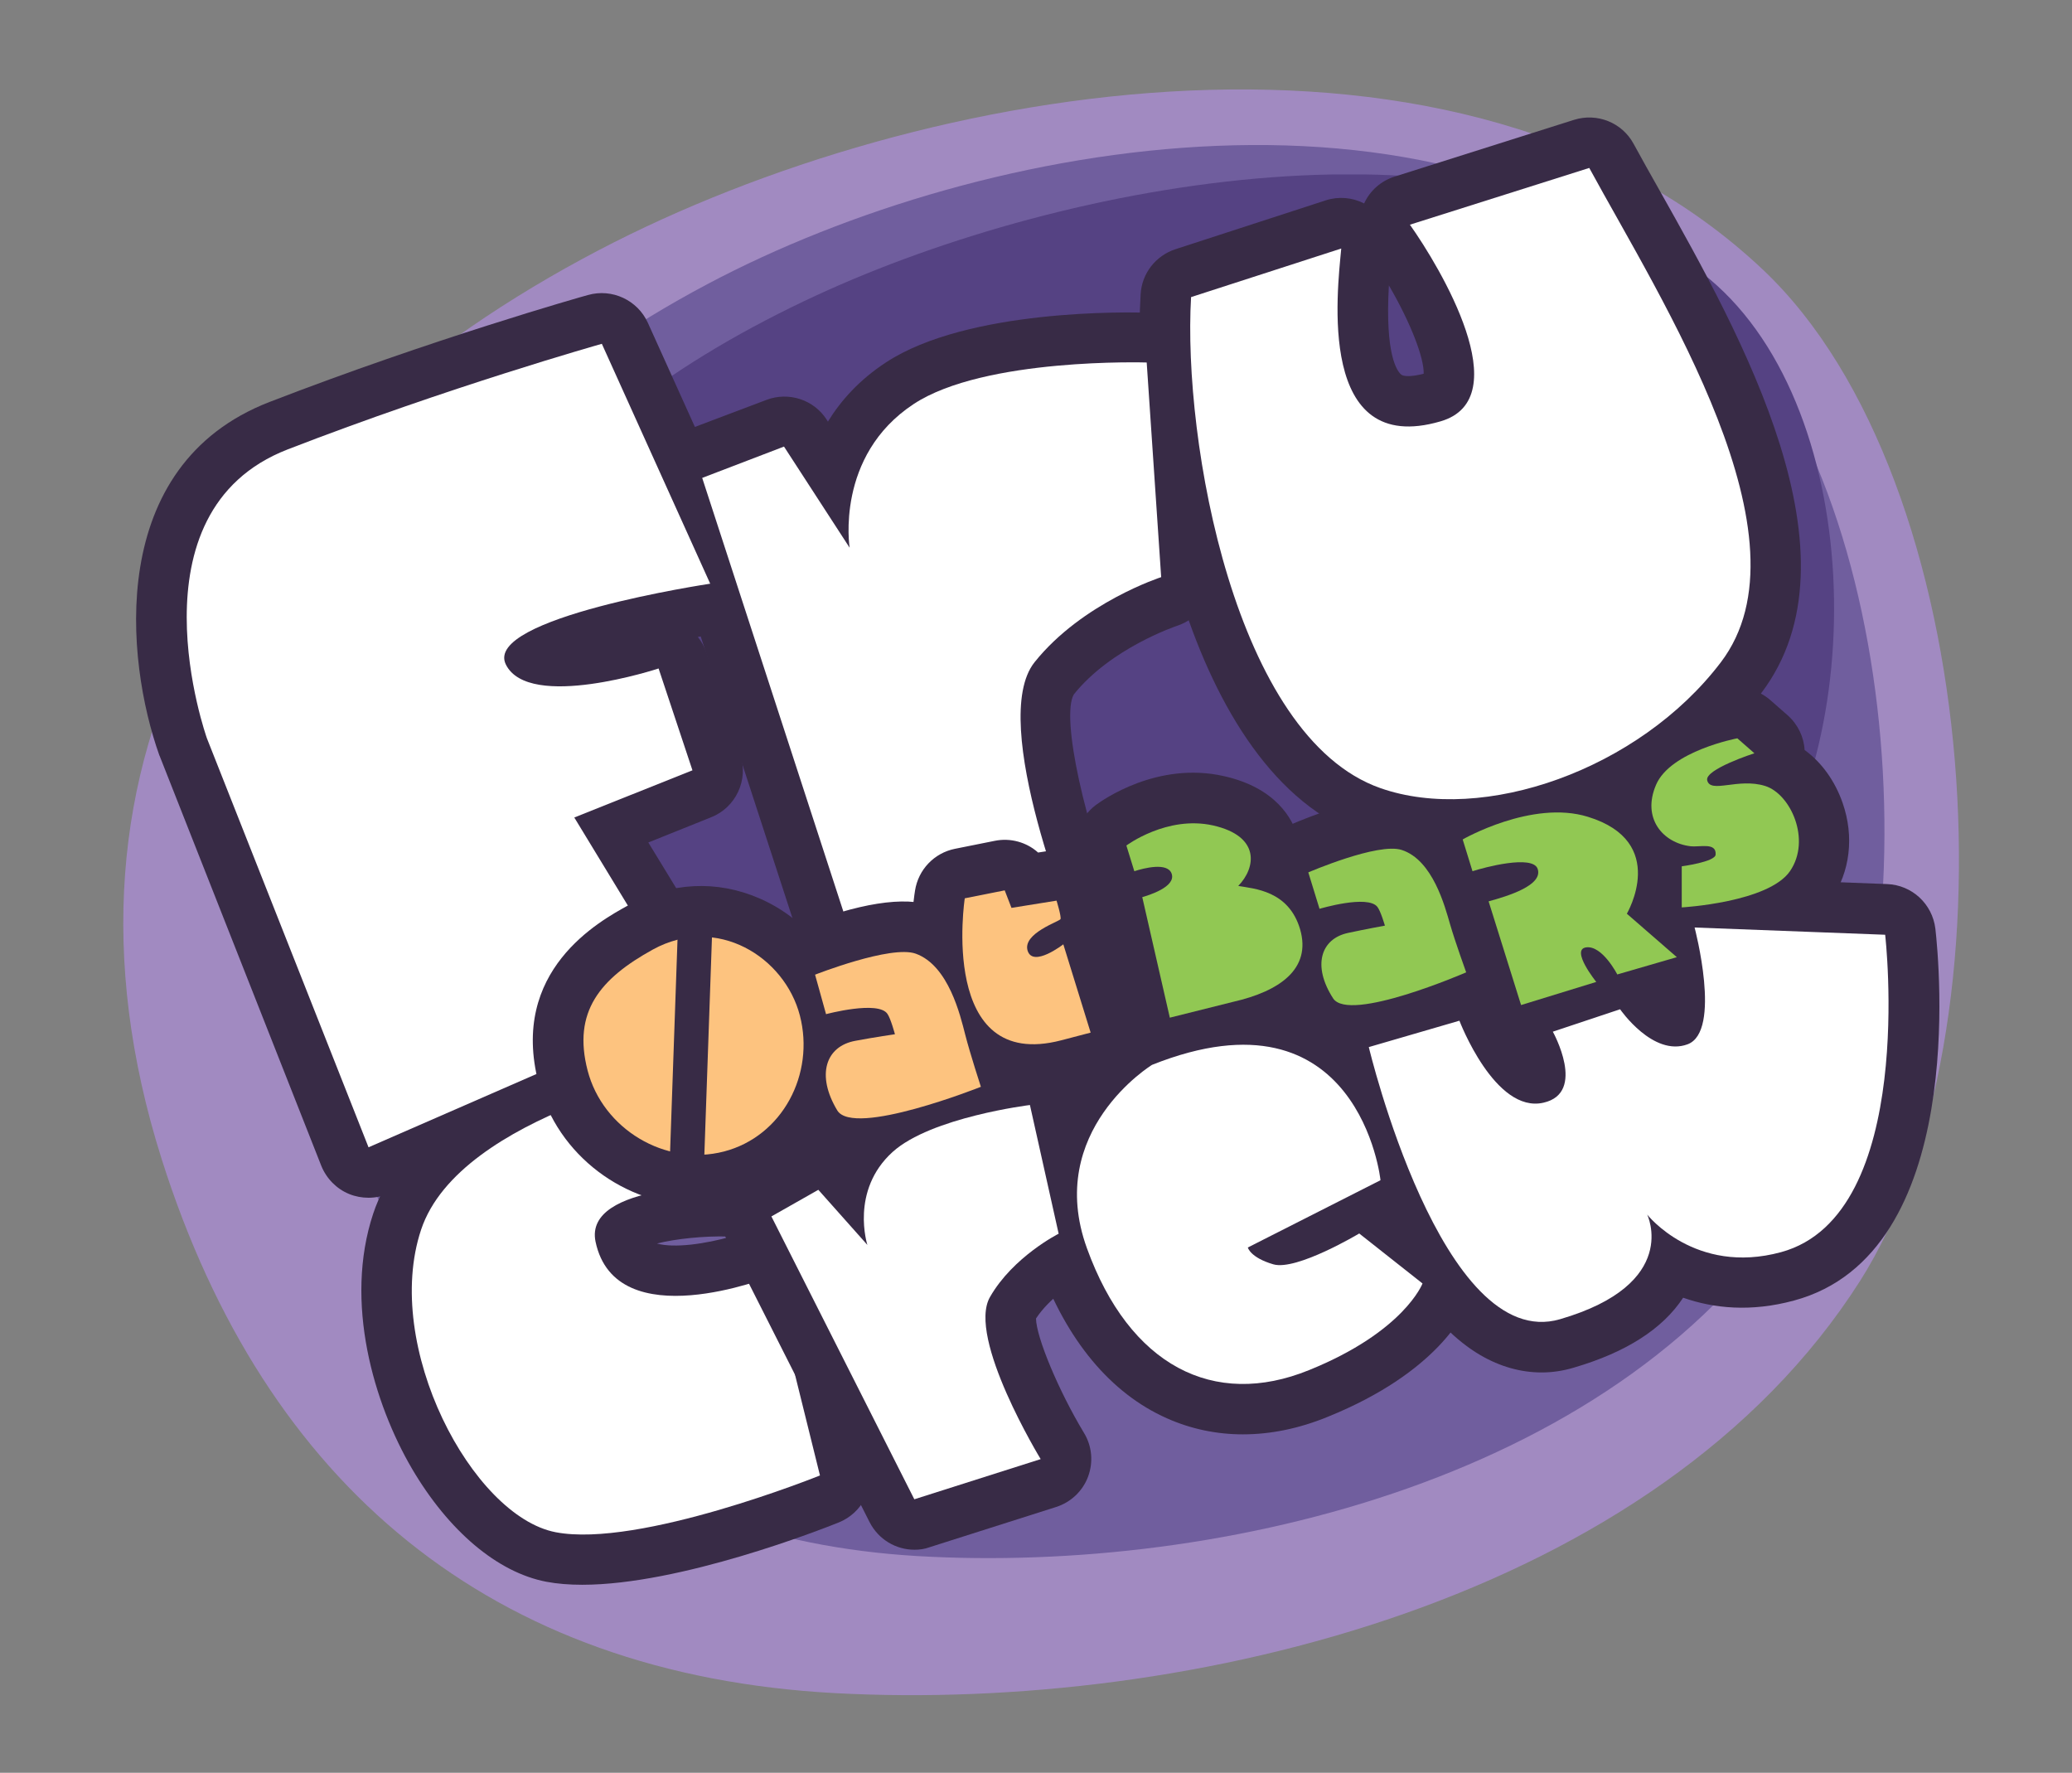 <?xml version="1.0" encoding="utf-8"?>
<!-- Generator: Adobe Illustrator 23.1.1, SVG Export Plug-In . SVG Version: 6.00 Build 0)  -->
<svg version="1.1" id="Layer_1" xmlns="http://www.w3.org/2000/svg" xmlns:xlink="http://www.w3.org/1999/xlink" x="0px" y="0px"
	 viewBox="0 0 88.72 75.9" style="enable-background:new 0 0 88.72 75.9;" xml:space="preserve">
<rect x="0" y="0" width="88.72" height="75.9" fill="#808080" stroke="none"/>
<style type="text/css">
	.st0{fill:#586DB3;}
	.st1{fill:#4C5FAB;}
	.st2{fill:#4B9C45;}
	.st3{clip-path:url(#SVGID_2_);fill:#377D35;}
	.st4{clip-path:url(#SVGID_4_);fill:#377D35;}
	.st5{clip-path:url(#SVGID_6_);fill:#377D35;}
	.st6{fill:#FFFFFF;}
	.st7{clip-path:url(#SVGID_8_);fill:#3C3D63;}
	.st8{fill:#3C3D63;}
	.st9{fill:#242443;}
	.st10{fill:#0A0426;}
	.st11{fill:#F26337;}
	.st12{fill:#FEC23C;}
	.st13{fill:#EA8F3B;}
	.st14{clip-path:url(#SVGID_14_);fill:#43873F;}
	.st15{clip-path:url(#SVGID_16_);fill:#43873F;}
	.st16{clip-path:url(#SVGID_18_);fill:#43873F;}
	.st17{fill:#8B5E36;}
	.st18{fill:#F6852A;}
	.st19{clip-path:url(#SVGID_20_);fill:#CF552F;}
	.st20{clip-path:url(#SVGID_22_);fill:#B22719;}
	.st21{clip-path:url(#SVGID_24_);fill:#920609;}
	.st22{fill:#A7442A;}
	.st23{fill:#A11C30;}
	.st24{fill:#CE233A;}
	.st25{fill:#BE1E2D;}
	.st26{fill:#B8A773;}
	.st27{fill:#DCC788;}
	.st28{fill:#FCC03C;}
	.st29{fill:#A0264D;}
	.st30{fill:none;}
	.st31{fill:#CD5832;}
	.st32{fill:#91C853;}
	.st33{fill:#A18AC1;}
	.st34{clip-path:url(#SVGID_26_);}
	.st35{fill:#705E9E;}
	.st36{clip-path:url(#SVGID_28_);}
	.st37{fill:#554283;}
	.st38{fill:#382B46;}
	.st39{fill:#FDC37F;}
	.st40{fill:#F19649;}
	.st41{clip-path:url(#SVGID_30_);}
	.st42{fill:#EC692E;}
	.st43{clip-path:url(#SVGID_32_);}
	.st44{fill:#E9492D;}
	.st45{fill:#660A12;}
</style>
<g>
	<g>
		<g>
			<path class="st33" d="M25.64,10.71c-15.5,8.11-24.2,21.62-18.71,38.94c4.42,13.93,14.09,22.05,28.84,22.84
				c15.16,0.81,35.18-4,43.87-17.64c6.81-10.71,5.41-34.26-4.15-43.3C62.68-0.55,39.47,3.47,25.64,10.71"/>
		</g>
	</g>
	<g>
		<defs>
			<rect id="SVGID_25_" x="12.8" y="6.21" width="67.9" height="60.5"/>
		</defs>
		<clipPath id="SVGID_2_">
			<use xlink:href="#SVGID_25_"  style="overflow:visible;"/>
		</clipPath>
		<g style="clip-path:url(#SVGID_2_);">
			<path class="st35" d="M30.28,12.17C16.92,19.25,9.45,31.12,14.26,46.39c3.87,12.28,12.25,19.47,25,20.23
				c13.1,0.77,30.38-3.39,37.83-15.38c5.85-9.4,4.55-30.15-3.75-38.15C62.24,2.39,42.2,5.84,30.28,12.17"/>
		</g>
	</g>
	<g>
		<defs>
			<rect id="SVGID_27_" x="18.67" y="7.47" width="59.93" height="43.68"/>
		</defs>
		<clipPath id="SVGID_4_">
			<use xlink:href="#SVGID_27_"  style="overflow:visible;"/>
		</clipPath>
		<g style="clip-path:url(#SVGID_4_);">
			<path class="st37" d="M34.97,12.64c-12.04,5.56-19.06,14.3-15.39,25.02c2.95,8.62,10.06,13.43,21.26,13.49
				c11.51,0.06,26.89-3.56,33.9-12.39c5.5-6.93,5.14-21.68-1.87-27.08C63.49,4.46,45.71,7.68,34.97,12.64"/>
		</g>
	</g>
	<g>
		<path class="st38" d="M15.78,49.12L8.86,31.61c0,0-3.46-9.69,3.46-12.37c6.92-2.68,13.45-4.52,13.45-4.52l4.64,10.27
			c0,0-9.74,1.46-8.75,3.46c0.99,2,6.54,0.17,6.54,0.17l1.45,4.36L24.59,35l4.94,8.12L15.78,49.12z"/>
	</g>
	<g>
		<path class="st38" d="M15.78,51.28c-0.28,0-0.56-0.05-0.83-0.16c-0.54-0.22-0.97-0.66-1.19-1.2L6.85,32.4
			c-0.01-0.02-0.02-0.05-0.03-0.07c-1.44-4.04-2.31-12.4,4.72-15.12c6.93-2.68,13.37-4.51,13.64-4.58c1.03-0.29,2.12,0.22,2.56,1.19
			l4.64,10.27c0.28,0.62,0.25,1.33-0.07,1.93c-0.32,0.6-0.91,1-1.58,1.11c-0.28,0.04-0.57,0.09-0.85,0.14
			c0.16,0.2,0.28,0.42,0.37,0.67l1.45,4.36c0.36,1.09-0.19,2.27-1.25,2.69l-2.69,1.08L31.38,42c0.32,0.53,0.4,1.18,0.21,1.78
			c-0.19,0.6-0.63,1.08-1.2,1.33L16.65,51.1C16.37,51.22,16.08,51.28,15.78,51.28z M10.89,30.86l6.08,15.38l9.42-4.1l-3.65-6.01
			c-0.33-0.54-0.4-1.21-0.2-1.81c0.2-0.6,0.66-1.09,1.25-1.32l3.17-1.27l-0.16-0.48c-4.98,1.09-6.59-0.86-7.08-1.85
			c-0.4-0.81-0.39-1.74,0.03-2.55c0.77-1.47,3.3-2.65,7.54-3.51l-2.72-6.01c-2.39,0.72-6.86,2.14-11.47,3.93
			c-1.26,0.49-2.94,1.56-2.94,5.17C10.16,28.61,10.81,30.62,10.89,30.86z"/>
	</g>
	<g>
		<path class="st38" d="M68.05,7.19l-7.68,2.43c1.29,1.82,4.66,7.45,1.31,8.42c-5.3,1.55-4.42-5.55-4.25-7.4L51,12.72
			c-0.36,6.14,1.88,18.83,8.1,21.02c4.4,1.55,11.08-0.78,14.58-5.38C77.72,23.06,71.15,12.89,68.05,7.19"/>
	</g>
	<g>
		<path class="st38" d="M62.1,36.39c-1.3,0-2.56-0.19-3.72-0.6c-7.56-2.66-9.95-16.42-9.54-23.19c0.05-0.89,0.64-1.65,1.49-1.93
			l6.43-2.09c0.55-0.18,1.14-0.13,1.65,0.13c0.25-0.55,0.73-0.97,1.31-1.15l7.68-2.43c0.99-0.31,2.06,0.12,2.55,1.03
			c0.33,0.61,0.71,1.28,1.11,1.99c3.51,6.24,8.8,15.67,4.35,21.53C72.26,33.81,66.88,36.39,62.1,36.39z M53.13,14.31
			c0.03,2.68,0.48,6.38,1.52,9.77c1.29,4.2,3.12,6.9,5.17,7.62c3.21,1.13,8.99-0.5,12.14-4.65c2.74-3.6-1.9-11.85-4.67-16.79
			c-0.09-0.16-0.18-0.32-0.27-0.48l-3.35,1.06c1.1,2.04,2.08,4.68,1.35,6.74c-0.43,1.24-1.41,2.14-2.75,2.53
			c-2.52,0.74-4.13,0-5.03-0.75c-1.65-1.37-2.09-3.68-2.14-5.7L53.13,14.31z M59.47,12.22c-0.17,2.97,0.35,3.67,0.53,3.82
			c0.1,0.08,0.43,0.1,0.96-0.04C60.98,15.33,60.41,13.83,59.47,12.22z M61.12,15.95L61.12,15.95L61.12,15.95z"/>
	</g>
	<g>
		<path class="st38" d="M29.79,45.76c0,0-10.1,1.9-11.76,6.89c-1.66,4.99,2.19,12.26,5.76,12.95c3.58,0.69,11.32-2.43,11.32-2.43
			L33,54.65c0,0-6.63,2.64-7.5-1.49c-0.52-2.53,5.72-2.39,5.72-2.39L29.79,45.76z"/>
	</g>
	<g>
		<path class="st38" d="M24.93,67.85c-0.55,0-1.07-0.04-1.54-0.13c-2.09-0.4-4.18-2.17-5.75-4.84c-1.63-2.79-2.92-7.12-1.66-10.92
			c2-6.02,12.25-8.11,13.41-8.33c1.09-0.21,2.17,0.46,2.48,1.53l1.44,5.01c0.19,0.66,0.05,1.37-0.37,1.92
			c-0.14,0.18-0.31,0.34-0.49,0.47c0.51-0.14,1.06-0.08,1.54,0.17c0.55,0.29,0.96,0.8,1.11,1.4l2.11,8.52
			c0.26,1.05-0.29,2.12-1.29,2.53C35.17,65.48,29.14,67.85,24.93,67.85z M28.28,48.35c-3.13,0.88-7.43,2.68-8.2,4.99
			c-0.67,2-0.16,4.89,1.29,7.36c1.02,1.74,2.15,2.65,2.83,2.78c1.67,0.32,5.42-0.64,8.35-1.66l-1.1-4.45
			c-1.67,0.36-3.87,0.52-5.62-0.42c-1.28-0.69-2.12-1.85-2.44-3.35c-0.22-1.06,0.04-2.09,0.72-2.9c0.42-0.51,1.59-1.54,4.3-1.93
			L28.28,48.35z M28.13,53.24c0.76,0.21,2.09,0.01,3.19-0.3c-0.05,0-0.09,0-0.14,0C30.13,52.91,28.92,53.04,28.13,53.24z"/>
	</g>
	<g>
		<path class="st38" d="M49.33,45.59c0,0-4.61,2.82-2.79,7.85c1.82,5.03,5.43,6.88,9.51,5.22c4.08-1.65,4.86-3.71,4.86-3.71
			l-2.71-2.14c0,0-2.69,1.61-3.68,1.32c-0.99-0.29-1.09-0.72-1.09-0.72l5.68-2.88C59.12,50.53,58.19,42.06,49.33,45.59"/>
	</g>
	<g>
		<path class="st38" d="M53.22,61.41c-1.13,0-2.23-0.23-3.26-0.69c-2.41-1.07-4.29-3.34-5.46-6.55c-1.92-5.29,1.58-9.14,3.69-10.43
			c0.1-0.06,0.21-0.12,0.33-0.16c3.45-1.37,6.38-1.35,8.71,0.05c3.43,2.06,3.98,6.21,4.03,6.67c0.07,0.64-0.15,1.27-0.58,1.72
			l1.56,1.23c0.74,0.58,1.02,1.58,0.68,2.46c-0.19,0.49-1.35,3.04-6.07,4.95C55.63,61.16,54.41,61.41,53.22,61.41z M50.33,47.52
			c-0.64,0.45-2.82,2.26-1.76,5.18c0.75,2.08,1.84,3.49,3.15,4.07c1.02,0.45,2.2,0.41,3.52-0.12c0.62-0.25,1.14-0.51,1.58-0.76
			c-1.17,0.43-2.14,0.54-2.9,0.31c-1.98-0.58-2.47-1.79-2.59-2.29c-0.23-0.97,0.23-1.98,1.12-2.43l4.13-2.1
			c-0.3-0.76-0.81-1.6-1.59-2.07C53.92,46.68,52.35,46.75,50.33,47.52z M54.75,52L54.75,52L54.75,52z"/>
	</g>
	<g>
		<path class="st38" d="M58.61,44.83c0,0,3.13,13.13,8.19,11.65c5.18-1.51,3.73-4.48,3.73-4.48s2.05,2.61,5.73,1.61
			c5.85-1.59,4.46-13.59,4.46-13.59l-8.16-0.31c0,0,1.18,4.45-0.3,5c-1.48,0.55-2.89-1.5-2.89-1.5l-2.88,0.96
			c0,0,1.46,2.62-0.4,3.04c-2.08,0.48-3.6-3.51-3.6-3.51L58.61,44.83z"/>
	</g>
	<g>
		<path class="st38" d="M66.01,58.76c-0.89,0-1.78-0.25-2.62-0.74c-4.27-2.48-6.48-11.01-6.88-12.7c-0.27-1.12,0.39-2.26,1.5-2.58
			l3.88-1.13c1.08-0.32,2.23,0.25,2.63,1.31c0.03,0.07,0.05,0.13,0.08,0.2c0.26-0.47,0.69-0.84,1.21-1.01l2.88-0.96
			c0.71-0.24,1.48-0.09,2.04,0.37c-0.06-0.42-0.15-0.87-0.26-1.27c-0.17-0.66-0.02-1.37,0.4-1.9c0.43-0.53,1.09-0.83,1.77-0.81
			l8.16,0.31c1.07,0.04,1.94,0.85,2.07,1.91c0.16,1.42,1.39,13.91-6.05,15.92c-1.84,0.5-3.44,0.34-4.75-0.12
			c-0.88,1.34-2.45,2.34-4.67,2.99C66.94,58.69,66.47,58.76,66.01,58.76z M61.26,46.31c1,3.23,2.68,7.03,4.3,7.98
			c0.32,0.19,0.49,0.16,0.63,0.12c1.9-0.55,2.27-1.19,2.32-1.31c0.02-0.04,0.04-0.11,0.03-0.2c0-0.01,0.03,0.05,0.04,0.06
			c0,0,0,0,0,0c-0.49-0.99-0.14-2.19,0.8-2.78c0.94-0.59,2.17-0.37,2.85,0.5c0.11,0.12,1.3,1.44,3.46,0.85
			c2.56-0.7,3.12-5.82,3.01-9.41l-3.54-0.14c0.25,3.29-1.15,4.4-2.15,4.77c-1.41,0.52-2.74,0.11-3.82-0.65
			c-0.01,0.46-0.09,0.92-0.29,1.38c-0.42,0.95-1.25,1.61-2.33,1.86c-0.57,0.13-3.21,0.5-5.25-3.03L61.26,46.31z M58.61,44.83
			L58.61,44.83L58.61,44.83z"/>
	</g>
	<g>
		<path class="st38" d="M30.07,20.46l0,0.01l6.85,21.04l9.15-1.43c0,0-3.81-9.18-1.77-11.73c2.04-2.55,5.42-3.64,5.42-3.64
			l-0.62-9.19c0,0-6.95-0.22-9.98,1.78c-3.37,2.22-2.74,6.15-2.74,6.15l-2.81-4.33L30.07,20.46z"/>
	</g>
	<g>
		<path class="st38" d="M36.93,43.68c-0.92,0-1.76-0.59-2.06-1.49l-6.85-21.03c-0.36-1.1,0.2-2.3,1.28-2.71l3.52-1.33
			c0.95-0.36,2.03-0.01,2.58,0.85l0.05,0.08c0.56-0.91,1.35-1.79,2.48-2.53c3.51-2.31,10.46-2.16,11.24-2.13
			c1.11,0.04,2.02,0.91,2.09,2.02l0.62,9.19c0.07,0.99-0.55,1.9-1.5,2.2c-0.02,0.01-2.81,0.94-4.4,2.93
			c-0.56,0.95,0.45,5.61,2.08,9.55c0.25,0.61,0.21,1.31-0.11,1.89c-0.32,0.58-0.9,0.98-1.55,1.08l-9.15,1.43
			C37.15,43.67,37.04,43.68,36.93,43.68z M32.82,21.91l5.6,17.18l4.7-0.73c-1.25-3.63-2.5-8.85-0.5-11.36
			c1.47-1.83,3.47-3.02,4.85-3.69l-0.38-5.61c-2.41,0.1-5.4,0.5-6.77,1.4c-2.12,1.4-1.8,3.91-1.78,4.02
			c0.16,1.01-0.41,1.98-1.36,2.35c-0.95,0.37-2.04,0-2.59-0.85L32.82,21.91z"/>
	</g>
	<g>
		<path class="st38" d="M67.99,34.97c-2.39-0.74-5.36,0.97-5.36,0.97l0.42,1.36c0.49-0.16,2.58-0.72,2.79-0.1
			c0.24,0.7-1.26,1.16-2.1,1.39l1.39,4.44l3.22-0.99c0,0-1.12-1.39-0.43-1.48c0.69-0.09,1.33,1.16,1.33,1.16l2.55-0.74l-2.14-1.86
			C69.66,39.11,71.48,36.04,67.99,34.97"/>
	</g>
	<g>
		<path class="st38" d="M65.13,45.19c-0.92,0-1.78-0.59-2.06-1.52l-1.38-4.44c-0.03-0.11-0.06-0.22-0.08-0.33
			c-0.29-0.26-0.51-0.59-0.62-0.97l-0.42-1.36c-0.3-0.97,0.11-2.02,0.99-2.52c0.39-0.22,3.88-2.14,7.07-1.16c0,0,0,0,0,0
			c2.13,0.66,3.01,1.92,3.37,2.87c0.37,0.95,0.34,1.9,0.18,2.67l1.04,0.9c0.6,0.52,0.86,1.32,0.7,2.1
			c-0.17,0.77-0.75,1.39-1.51,1.61l-2.55,0.74c-0.12,0.03-0.24,0.06-0.36,0.07c-0.16,0.1-0.33,0.18-0.52,0.24l-3.22,0.99
			C65.56,45.16,65.34,45.19,65.13,45.19z"/>
	</g>
	<g>
		<path class="st38" d="M56.5,38.91l-0.48-1.56c0,0,2.99-1.29,4-0.96c1.33,0.43,1.85,2.42,2.07,3.18c0.22,0.76,0.69,2.06,0.69,2.06
			s-5.02,2.18-5.7,1.11c-0.89-1.38-0.54-2.55,0.65-2.8c0.79-0.17,1.57-0.31,1.57-0.31s-0.18-0.62-0.32-0.8
			C58.57,38.29,56.5,38.91,56.5,38.91"/>
	</g>
	<g>
		<path class="st38" d="M57.97,45.19c-1.15,0-2.12-0.35-2.72-1.29c-0.85-1.32-1.07-2.7-0.62-3.9c-0.08-0.14-0.15-0.29-0.2-0.46
			l-0.48-1.56c-0.33-1.06,0.2-2.19,1.21-2.63c2.48-1.07,4.34-1.41,5.52-1.03c2.37,0.77,3.13,3.41,3.46,4.54l0.03,0.09
			c0.17,0.57,0.52,1.59,0.65,1.93c0.38,1.07-0.13,2.26-1.18,2.71C61.77,44.42,59.67,45.19,57.97,45.19z"/>
	</g>
	<g>
		<path class="st38" d="M55.67,39.79c-0.49-1.67-1.98-1.74-2.65-1.86c0.76-0.78,0.96-2.13-1.08-2.59c-1.97-0.44-3.71,0.86-3.71,0.86
			l0.34,1.1c0.4-0.13,1.43-0.4,1.6,0.11c0.19,0.57-1.02,0.93-1.26,1l1.18,5.16l2.72-0.68C54.78,42.44,56.16,41.49,55.67,39.79"/>
	</g>
	<g>
		<path class="st38" d="M50.09,45.73c-0.4,0-0.79-0.11-1.13-0.32c-0.5-0.3-0.85-0.8-0.98-1.36l-1.18-5.16
			c-0.03-0.14-0.05-0.28-0.05-0.42c-0.11-0.16-0.19-0.34-0.25-0.53l-0.34-1.1c-0.27-0.88,0.03-1.83,0.77-2.38
			c0.26-0.19,2.62-1.88,5.48-1.23c2.23,0.5,2.94,1.84,3.16,2.59c0.07,0.23,0.11,0.47,0.13,0.7c0.82,0.47,1.64,1.28,2.04,2.66
			c0.43,1.47,0.04,2.59-0.35,3.27c-0.72,1.23-2.09,2.08-4.07,2.53l-2.7,0.68C50.45,45.71,50.27,45.73,50.09,45.73z M51.4,39.55
			l0.32,1.38l0.58-0.15c0.02,0,0.03-0.01,0.05-0.01c0.67-0.15,1.05-0.33,1.23-0.45c-0.02-0.04-0.03-0.06-0.03-0.06
			c-0.09-0.07-0.46-0.13-0.64-0.15c-0.09-0.01-0.18-0.03-0.26-0.04c-0.45-0.08-0.85-0.29-1.15-0.6
			C51.45,39.49,51.43,39.52,51.4,39.55z M53.61,40.47L53.61,40.47L53.61,40.47z"/>
	</g>
	<g>
		<path class="st38" d="M75.58,33.65c-1.15-0.36-2.34,0.34-2.48-0.24c-0.12-0.47,2.02-1.16,2.02-1.16l-0.73-0.64
			c0,0-2.86,0.54-3.48,1.99c-0.62,1.44,0.3,2.49,1.47,2.63c0.41,0.05,1.12-0.18,1.08,0.36c-0.02,0.31-1.45,0.5-1.45,0.5l0,1.76
			c0,0,3.72-0.21,4.64-1.56C77.56,35.95,76.67,33.99,75.58,33.65"/>
	</g>
	<g>
		<path class="st38" d="M72,41.01c-0.55,0-1.08-0.21-1.49-0.59c-0.43-0.41-0.68-0.98-0.68-1.58l0-1.47
			c-0.32-0.28-0.59-0.61-0.8-0.98c-0.63-1.09-0.67-2.39-0.12-3.66c1-2.32,4.13-3.08,5.07-3.25c0.66-0.12,1.33,0.06,1.83,0.5
			l0.73,0.64c0.44,0.39,0.7,0.93,0.73,1.49c0.72,0.52,1.3,1.32,1.63,2.27c0.5,1.44,0.32,2.95-0.49,4.13c-1.37,2-4.86,2.41-6.3,2.49
			C72.08,41,72.04,41.01,72,41.01z M75.14,35.06C75.14,35.06,75.14,35.06,75.14,35.06l0.18-0.59l0,0L75.14,35.06z"/>
	</g>
	<g>
		<path class="st6" d="M15.78,49.12L8.86,31.61c0,0-3.46-9.69,3.46-12.37c6.92-2.68,13.45-4.52,13.45-4.52l4.64,10.27
			c0,0-9.74,1.46-8.75,3.46c0.99,2,6.54,0.17,6.54,0.17l1.45,4.36L24.59,35l4.94,8.12L15.78,49.12z"/>
	</g>
	<g>
		<path class="st6" d="M68.05,7.19l-7.68,2.43c1.29,1.82,4.66,7.45,1.31,8.42c-5.3,1.55-4.42-5.55-4.25-7.4L51,12.72
			c-0.36,6.14,1.88,18.83,8.1,21.02c4.4,1.55,11.08-0.78,14.58-5.38C77.72,23.06,71.15,12.89,68.05,7.19"/>
	</g>
	<g>
		<path class="st6" d="M29.79,45.76c0,0-10.1,1.9-11.76,6.89c-1.66,4.99,2.19,12.26,5.76,12.95c3.58,0.69,11.32-2.43,11.32-2.43
			L33,54.65c0,0-6.63,2.64-7.5-1.49c-0.52-2.53,5.72-2.39,5.72-2.39L29.79,45.76z"/>
	</g>
	<g>
		<path class="st6" d="M58.61,44.83c0,0,3.13,13.13,8.19,11.65c5.18-1.51,3.73-4.48,3.73-4.48s2.05,2.61,5.73,1.61
			c5.85-1.59,4.46-13.59,4.46-13.59l-8.16-0.31c0,0,1.18,4.45-0.3,5c-1.48,0.55-2.89-1.5-2.89-1.5l-2.88,0.96
			c0,0,1.46,2.62-0.4,3.04c-2.08,0.48-3.6-3.51-3.6-3.51L58.61,44.83z"/>
	</g>
	<g>
		<path class="st6" d="M30.07,20.46l0,0.01l6.85,21.04l9.15-1.43c0,0-3.81-9.18-1.77-11.73c2.04-2.55,5.42-3.64,5.42-3.64
			l-0.62-9.19c0,0-6.95-0.22-9.98,1.78c-3.37,2.22-2.74,6.15-2.74,6.15l-2.81-4.33L30.07,20.46z"/>
	</g>
	<g>
		<path class="st32" d="M67.99,34.97c-2.39-0.74-5.36,0.97-5.36,0.97l0.42,1.36c0.49-0.16,2.58-0.72,2.79-0.1
			c0.24,0.7-1.26,1.16-2.1,1.39l1.39,4.44l3.22-0.99c0,0-1.12-1.39-0.43-1.48c0.69-0.09,1.33,1.16,1.33,1.16l2.55-0.74l-2.14-1.86
			C69.66,39.11,71.48,36.04,67.99,34.97"/>
	</g>
	<g>
		<path class="st32" d="M56.5,38.91l-0.48-1.56c0,0,2.99-1.29,4-0.96c1.33,0.43,1.85,2.42,2.07,3.18c0.22,0.76,0.69,2.06,0.69,2.06
			s-5.02,2.18-5.7,1.11c-0.89-1.38-0.54-2.55,0.65-2.8c0.79-0.17,1.57-0.31,1.57-0.31s-0.18-0.62-0.32-0.8
			C58.57,38.29,56.5,38.91,56.5,38.91"/>
	</g>
	<g>
		<path class="st32" d="M55.67,39.79c-0.49-1.67-1.98-1.74-2.65-1.86c0.76-0.78,0.96-2.13-1.08-2.59c-1.97-0.44-3.71,0.86-3.71,0.86
			l0.34,1.1c0.4-0.13,1.43-0.4,1.6,0.11c0.19,0.57-1.02,0.93-1.26,1l1.18,5.16l2.72-0.68C54.78,42.44,56.16,41.49,55.67,39.79"/>
	</g>
	<g>
		<path class="st32" d="M75.58,33.65c-1.15-0.36-2.34,0.34-2.48-0.24c-0.12-0.47,2.02-1.16,2.02-1.16l-0.73-0.64
			c0,0-2.86,0.54-3.48,1.99c-0.62,1.44,0.3,2.49,1.47,2.63c0.41,0.05,1.12-0.18,1.08,0.36c-0.02,0.31-1.45,0.5-1.45,0.5l0,1.76
			c0,0,3.72-0.21,4.64-1.56C77.56,35.95,76.67,33.99,75.58,33.65"/>
	</g>
	<g>
		<path class="st38" d="M41.31,38.46c0,0-1.14,7.45,4.13,6.08c0.45-0.12,1.26-0.33,1.26-0.33l-1.17-3.78c0,0-1.3,1.01-1.53,0.27
			c-0.22-0.74,1.37-1.25,1.41-1.35c0.04-0.11-0.17-0.79-0.17-0.79l-1.93,0.31l-0.29-0.75L41.31,38.46z"/>
	</g>
	<g>
		<path class="st38" d="M44.24,46.88c-1.53,0-2.57-0.6-3.23-1.2c-2.5-2.26-1.97-6.68-1.83-7.55c0.14-0.9,0.82-1.61,1.71-1.79
			l1.7-0.34c0.68-0.14,1.37,0.06,1.86,0.5l0.45-0.07c1.06-0.17,2.09,0.47,2.41,1.5c0.21,0.7,0.32,1.22,0.25,1.73
			c0.02,0.04,0.03,0.09,0.05,0.13l1.17,3.78c0.17,0.57,0.11,1.18-0.18,1.69c-0.29,0.52-0.78,0.89-1.35,1.04l-1.26,0.33
			C45.34,46.81,44.76,46.88,44.24,46.88z"/>
	</g>
	<g>
		<path class="st38" d="M34.25,43.48c-0.65-2.51-3.55-4.33-6.29-2.83c-2.27,1.25-3.45,2.67-2.8,5.18c0.65,2.51,3.33,4.12,5.84,3.47
			C33.5,48.65,34.9,45.99,34.25,43.48"/>
	</g>
	<g>
		<path class="st38" d="M29.87,51.61c-3.09,0-6-2.13-6.81-5.24c-1.25-4.82,2.6-6.93,3.86-7.62c1.78-0.98,3.77-1.08,5.59-0.29
			c1.89,0.82,3.32,2.49,3.83,4.47c0,0,0,0,0,0c0.96,3.73-1.19,7.53-4.81,8.46C30.98,51.54,30.42,51.61,29.87,51.61z M30.02,42.27
			c-0.34,0-0.68,0.09-1.02,0.28c-2.05,1.12-2,1.77-1.75,2.74c0.36,1.37,1.85,2.27,3.2,1.92c1.31-0.34,2.07-1.77,1.7-3.19
			c-0.18-0.69-0.7-1.3-1.36-1.59C30.54,42.32,30.28,42.27,30.02,42.27z"/>
	</g>
	<g>
		<path class="st38" d="M35.37,43.42l-0.47-1.69c0,0,3.25-1.28,4.31-0.9c1.41,0.51,1.91,2.65,2.12,3.47
			c0.21,0.82,0.67,2.23,0.67,2.23s-5.45,2.17-6.15,1.01c-0.91-1.51-0.5-2.75,0.78-2.98c0.85-0.16,1.69-0.28,1.69-0.28
			s-0.18-0.67-0.32-0.87C37.61,42.82,35.37,43.42,35.37,43.42"/>
	</g>
	<g>
		<path class="st38" d="M36.89,50.04c-1.12,0-2.24-0.31-2.89-1.39c-0.86-1.43-1.03-2.89-0.49-4.13c-0.1-0.16-0.17-0.34-0.22-0.53
			l-0.47-1.69c-0.3-1.07,0.26-2.18,1.29-2.59c2.66-1.05,4.62-1.36,5.84-0.92c2.43,0.87,3.15,3.67,3.46,4.86l0.03,0.1
			c0.16,0.62,0.51,1.73,0.63,2.1c0.35,1.08-0.2,2.25-1.26,2.68c-0.06,0.02-1.49,0.59-3.04,1.02C39.1,49.74,38,50.04,36.89,50.04z"/>
	</g>
	<g>
		<path class="st39" d="M41.31,38.46c0,0-1.14,7.45,4.13,6.08c0.45-0.12,1.26-0.33,1.26-0.33l-1.17-3.78c0,0-1.3,1.01-1.53,0.27
			c-0.22-0.74,1.37-1.25,1.41-1.35c0.04-0.11-0.17-0.79-0.17-0.79l-1.93,0.31l-0.29-0.75L41.31,38.46z"/>
	</g>
	<g>
		<path class="st39" d="M34.25,43.48c-0.65-2.51-3.55-4.33-6.29-2.83c-2.27,1.25-3.45,2.67-2.8,5.18c0.65,2.51,3.33,4.12,5.84,3.47
			C33.5,48.65,34.9,45.99,34.25,43.48"/>
	</g>
	<g>
		<path class="st38" d="M29.4,50.99c-0.01,0-0.02,0-0.03,0c-0.4-0.01-0.72-0.35-0.71-0.76l0.38-10.86c0.01-0.4,0.36-0.72,0.76-0.71
			c0.4,0.01,0.72,0.35,0.71,0.76l-0.38,10.86C30.11,50.68,29.79,50.99,29.4,50.99z"/>
	</g>
	<g>
		<path class="st38" d="M33.03,52.08L33.03,52.08l6.12,12.11l5.41-1.72c0,0-3.17-5.2-2.17-6.94c0.99-1.73,2.94-2.71,2.94-2.71
			l-1.23-5.51c0,0-4.23,0.52-5.88,2.01c-1.83,1.66-1.08,3.98-1.08,3.98l-2.1-2.36L33.03,52.08z"/>
	</g>
	<g>
		<path class="st38" d="M39.16,66.35c-0.8,0-1.55-0.44-1.93-1.19l-6.12-12.1c-0.24-0.48-0.3-1.03-0.16-1.55
			c0.15-0.56,0.52-1.03,1.02-1.32l2.01-1.14c0.56-0.32,1.21-0.36,1.79-0.16c0.27-0.41,0.6-0.81,1.01-1.19
			c2.06-1.86,6.25-2.45,7.07-2.55c1.1-0.14,2.13,0.59,2.37,1.67l1.23,5.51c0.22,0.97-0.25,1.96-1.14,2.41
			c-0.36,0.18-1.38,0.84-1.95,1.71c0.01,0.8,0.97,3.1,2.05,4.89c0.35,0.57,0.41,1.26,0.18,1.88c-0.23,0.62-0.74,1.1-1.37,1.3
			l-5.41,1.72C39.6,66.32,39.38,66.35,39.16,66.35z M37.17,55.46l3.09,6.11l1.16-0.37c-1.86-3.87-1.41-5.86-0.89-6.75
			c0.66-1.15,1.6-2.03,2.38-2.63l-0.45-2c-1.14,0.28-2.29,0.67-2.77,1.11c-0.76,0.69-0.48,1.7-0.47,1.71
			c0.31,0.97-0.1,2.03-0.98,2.54C37.89,55.37,37.53,55.46,37.17,55.46z"/>
	</g>
	<g>
		<path class="st6" d="M33.03,52.08L33.03,52.08l6.12,12.11l5.41-1.72c0,0-3.17-5.2-2.17-6.94c0.99-1.73,2.94-2.71,2.94-2.71
			l-1.23-5.51c0,0-4.23,0.52-5.88,2.01c-1.83,1.66-1.08,3.98-1.08,3.98l-2.1-2.36L33.03,52.08z"/>
	</g>
	<g>
		<path class="st6" d="M49.33,45.59c0,0-4.61,2.82-2.79,7.85c1.82,5.03,5.43,6.88,9.51,5.22c4.08-1.65,4.86-3.71,4.86-3.71
			l-2.71-2.14c0,0-2.69,1.61-3.68,1.32c-0.99-0.29-1.09-0.72-1.09-0.72l5.68-2.88C59.12,50.53,58.19,42.06,49.33,45.59"/>
	</g>
	<g>
		<path class="st39" d="M35.37,43.42l-0.47-1.69c0,0,3.25-1.28,4.31-0.9c1.41,0.51,1.91,2.65,2.12,3.47
			c0.21,0.82,0.67,2.23,0.67,2.23s-5.45,2.17-6.15,1.01c-0.91-1.51-0.5-2.75,0.78-2.98c0.85-0.16,1.69-0.28,1.69-0.28
			s-0.18-0.67-0.32-0.87C37.61,42.82,35.37,43.42,35.37,43.42"/>
	</g>
</g>
</svg>
